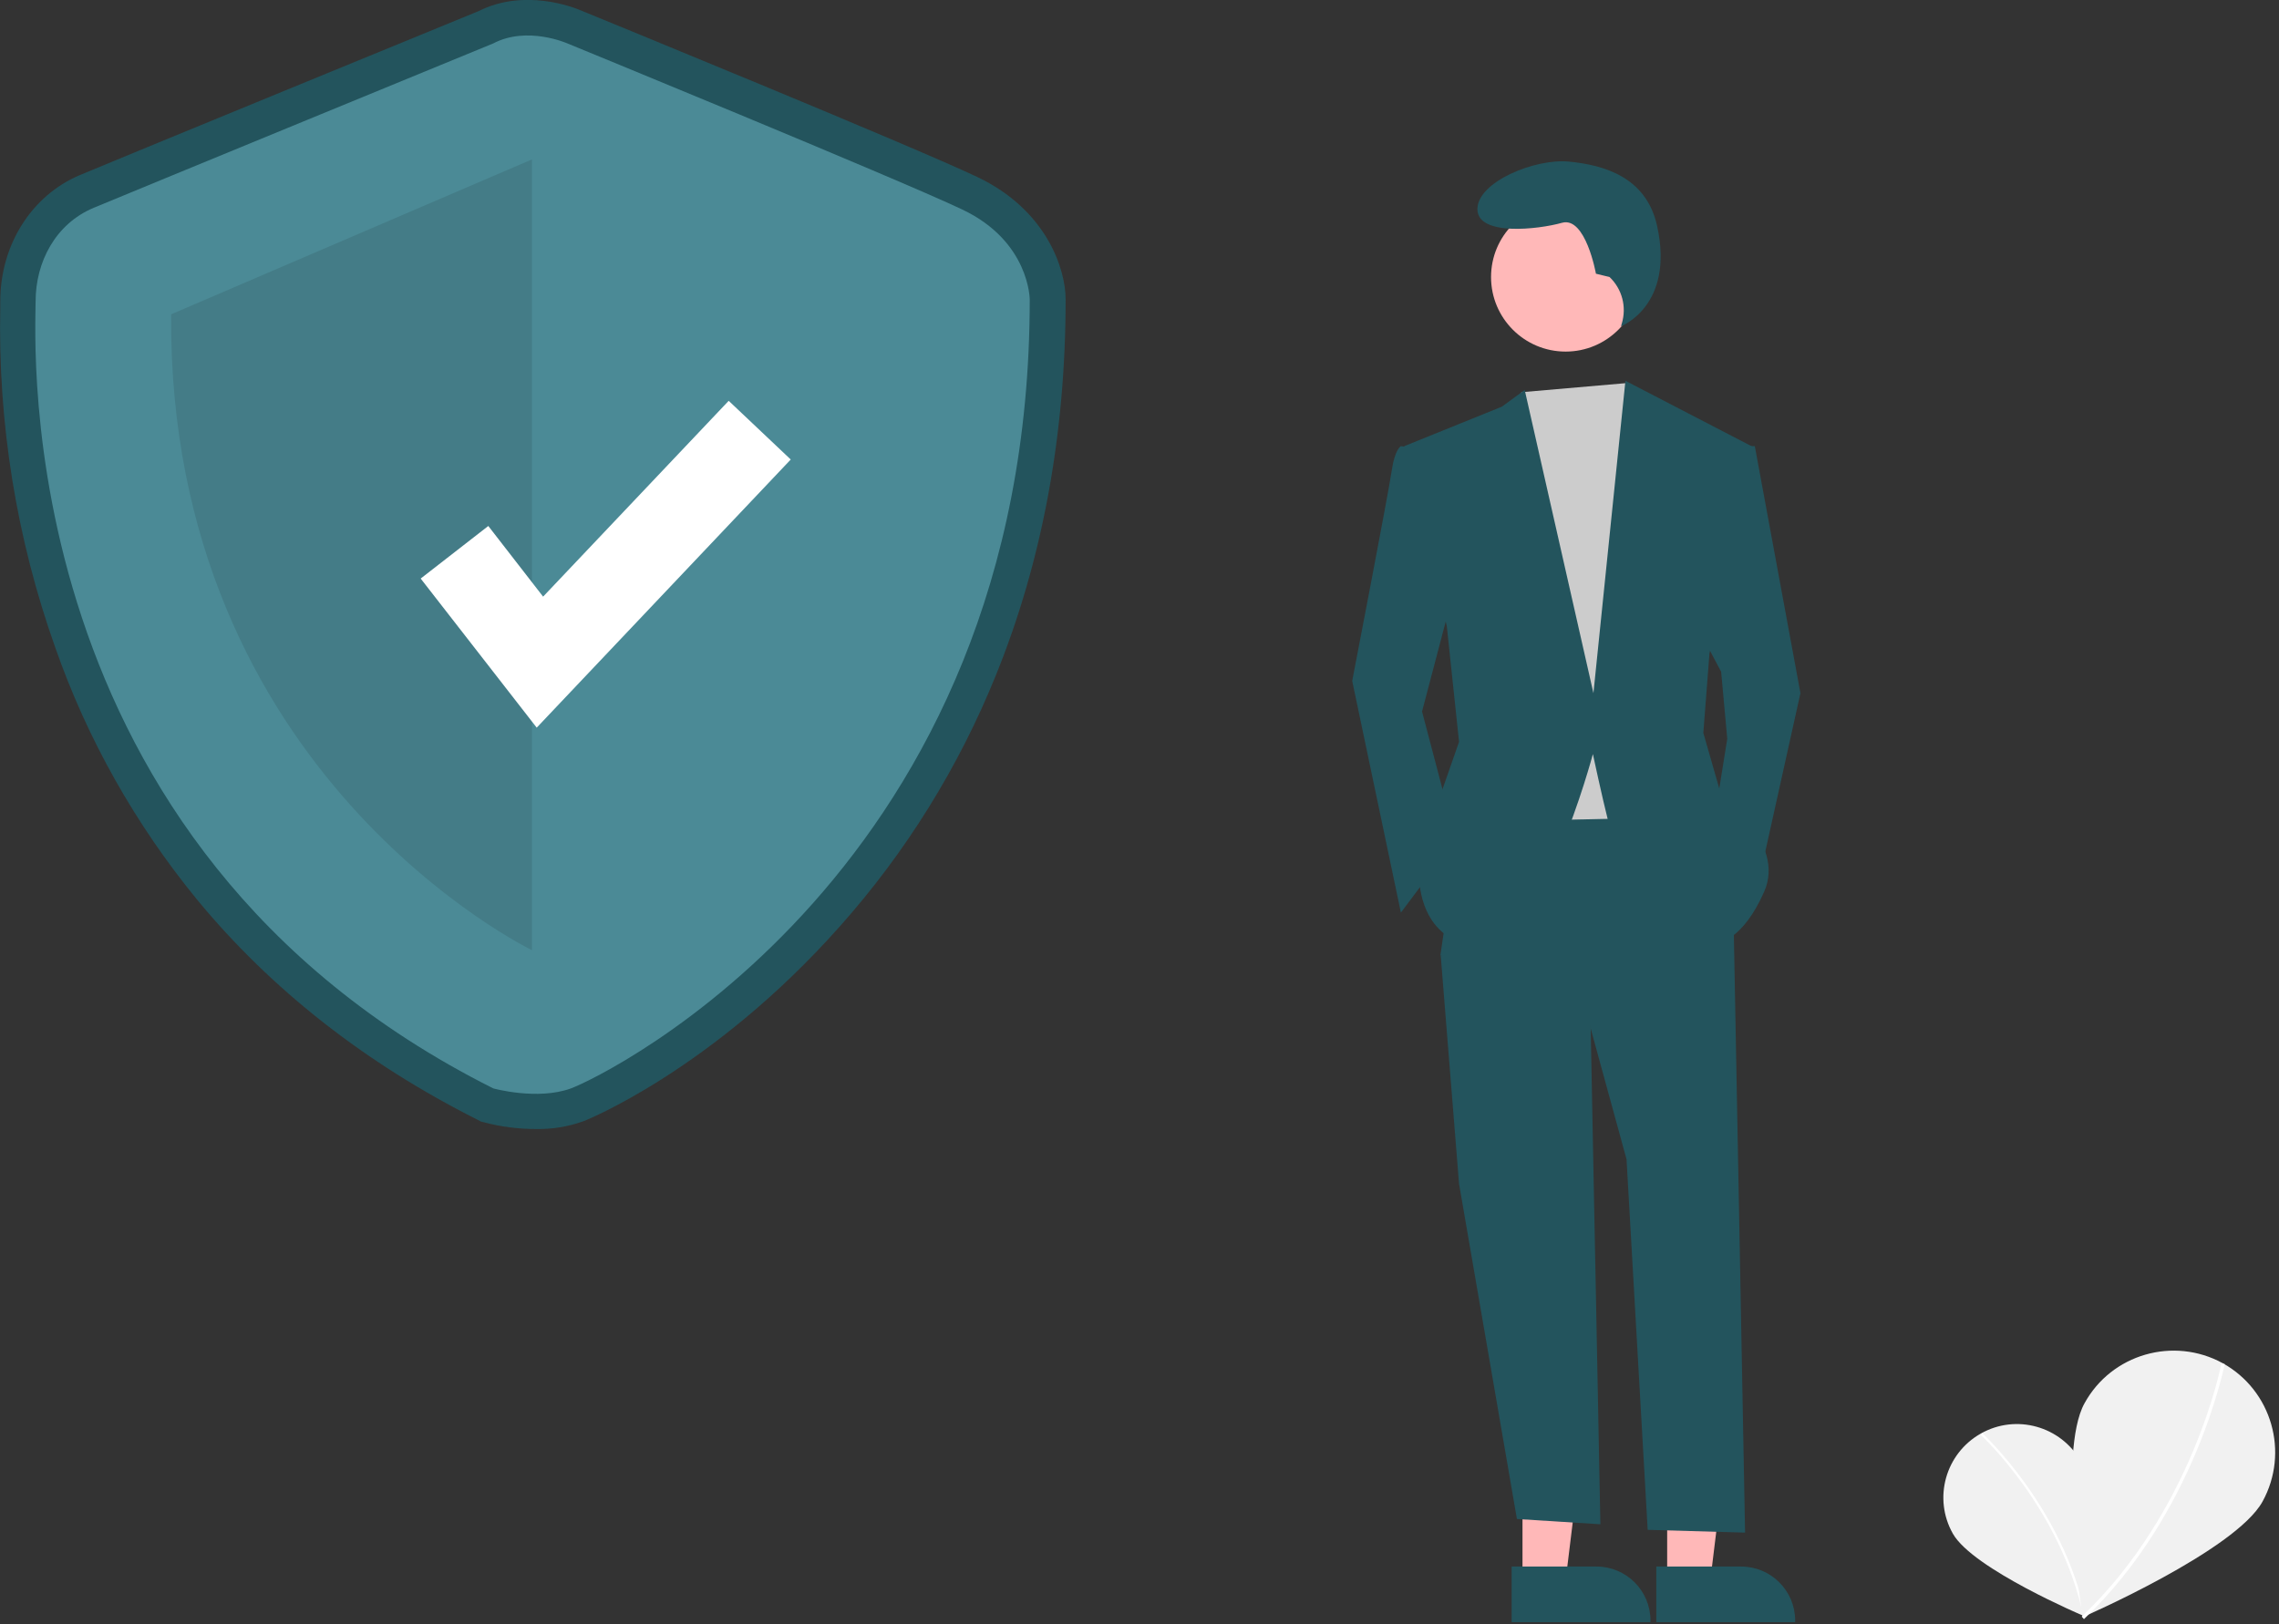 <?xml version="1.0" encoding="UTF-8" standalone="no"?>
<svg xmlns:inkscape="http://www.inkscape.org/namespaces/inkscape" xmlns:sodipodi="http://sodipodi.sourceforge.net/DTD/sodipodi-0.dtd" xmlns="http://www.w3.org/2000/svg" xmlns:svg="http://www.w3.org/2000/svg" version="1.1" id="ff41f38c-6ef4-4d72-b305-d437d63a9edd" x="0" y="0" viewBox="0 0 819.1 584" xml:space="preserve">
  <rect x="0" y="0" width="819.1" height="584" fill="#333333" stroke="none"/>
  <defs id="defs241450"></defs>
  <style id="style241411">.st0{fill:#f1f1f1}.st1{fill:#fff}.st5{fill:#ffb8b8}.st6{fill:#2f2e41}</style>
  <path class="st0" d="M747.9 525.4c7.2 12.7 1.1 55.6 1.1 55.6s-39.9-16.9-47.1-29.6c-7.2-12.7-2.7-28.8 10-36 12.7-7.2 28.8-2.7 36 10z" id="path241413"></path>
  <path class="st1" d="M749.6 580.9l-.8.2c-8.2-38.8-36.7-65.1-37-65.3l.6-.6c.2.2 29 26.6 37.2 65.7z" id="path241415"></path>
  <path class="st0" d="M813.2 539.8c-9.7 17.7-64.7 41.6-64.7 41.6s-9.1-59.3.7-76.9c9.7-17.7 32-24.1 49.7-14.4 17.6 9.8 24 32 14.3 49.7z" id="path241417"></path>
  <path class="st1" d="M749 582.1l-.8-.9c39.8-37.8 50.1-90.4 50.2-91l1.2.2c-.2.6-10.6 53.7-50.6 91.7z" id="path241419"></path>
  <path d="M192.6 405.9c-6.3 0-12.6-.8-18.6-2.4l-1.2-.3-1.1-.6c-40.2-20.2-74.2-46.8-100.9-79.2-22.1-27-39.4-57.6-50.9-90.5C5.9 193.6-.8 152 .1 110.3v-2C.1 88 11.4 70.2 28.8 62.9 42.1 57.3 163.2 7.6 172 4c16.5-8.3 34.1-1.4 36.9-.2 6.3 2.6 118.3 48.4 142.5 59.9 24.9 11.9 31.6 33.2 31.6 43.9 0 48.6-8.4 94-25 135-13.4 33.2-32.4 63.8-56.2 90.5-45.8 51.6-91.7 69.9-92.1 70-5.6 2-11.3 2.9-17.1 2.8zm-10.8-26.7c4 .9 13.1 2.2 19.1.1 7.6-2.8 46-22.7 81.8-63 49.6-55.8 74.7-125.9 74.7-208.4-.1-1.7-1.3-13.6-17.1-21.1C316.6 75.5 200.2 27.9 199 27.4l-.3-.1c-2.4-1-10.2-3.2-15.6-.4l-1.1.5c-1.3.5-129.9 53.3-143.6 59.1-9.6 4-13 13.9-13 21.8v2.5c-1 56.4 12.1 195.3 156.4 268.4z" fill="#3f3d56" id="path241421" style="fill:#23545d;fill-opacity:1"></path>
  <path d="M177.3 15.6S47.6 68.9 33.7 74.7s-20.9 19.7-20.9 33.6c0 13.9-10.4 195.3 164.5 283 0 0 15.9 4.4 27.9 0s164.9-78.5 164.9-283.6c0 0 0-20.9-24.3-32.4S203.9 15.6 203.9 15.6s-14.4-6.4-26.6 0z" fill="#a997df" id="path241423" style="fill:#4b8a96;fill-opacity:1"></path>
  <path d="M191.2 57.3v284.3S60.3 278.6 61.5 113l129.7-55.7z" opacity=".1" id="path241425"></path>
  <path class="st1" d="M192.9 261.6L151.2 208l24.3-18.9 19.7 25.4 66.7-70.4 22.3 21.1z" id="path241427"></path>
  <path class="st5" d="M547.2 568.2h15.5l7.3-59.6h-22.8z" id="path241429"></path>
  <path class="st6" d="M543.3 563.2h30.5c10.7 0 19.4 8.7 19.4 19.4v.6h-49.9v-20z" id="path241431" style="fill:#23545d;fill-opacity:1"></path>
  <path class="st5" d="M599.2 568.2h15.5l7.3-59.6h-22.8z" id="path241433"></path>
  <path class="st6" d="M595.3 563.2h30.5c10.7 0 19.4 8.7 19.4 19.4v.6h-49.9v-20zM571.5 358.8l3.7 189.2-30-1.9-20.8-120.5-6.6-82.2z" id="path241435" style="fill:#23545d;fill-opacity:1"></path>
  <path class="st6" d="M623 327l4.2 224-35-1-7.6-133.2-13.2-48.2-53.7-25.2 8.8-60.3 78.9-1.1 17.6 45z" id="path241437" style="fill:#23545d;fill-opacity:1"></path>
  <circle class="st5" cx="562.7" cy="99.6" r="26.8" id="circle241439"></circle>
  <path fill="#ccc" d="M584.9 137.7l4.1 6.3 11 30.6-8.8 119.5-51.5 1.1-6.5-137 13.7-17.2z" id="path241441"></path>
  <path class="st6" d="M512.3 161.5l-8.8-1.1s-2.2 1.1-3.3 8.8-14.2 75.6-14.2 75.6l17.5 83.3 19.7-26.3-12.1-46 12.1-46-10.9-48.3zM624.1 160.4h6.6l16.4 88.8-15.3 69-15.4-25.2 4.4-27.4-2.2-24.1-7.6-14.3zM578.5 99.6l-4.9-1.2s-3.7-20.7-12.2-18.3S531 85 531 75.2s20.7-18.3 32.9-17.1 27.8 5.3 31.7 23.2c6.3 28.7-13 36-13 36l.3-1c1.8-6 .1-12.4-4.4-16.7z" id="path241443" style="fill:#23545d;fill-opacity:1"></path>
  <path class="st6" d="M504.7 160.4l35.1-14.2 8.2-6 24.7 109 11.5-112.3 45.5 23.6-15.3 74.5-2.2 28.5 6.6 23s23 16.4 15.3 34-16.6 18.5-16.6 18.5-37.3-35.1-39.5-43.8-5.5-24.1-5.5-24.1-18.6 70.1-40.5 69-21.9-24.1-21.9-24.1l5.5-24.1 8.8-25.2-4.4-41.6-15.3-64.7z" id="path241445" style="fill:#23545d;fill-opacity:1"></path>
</svg>
